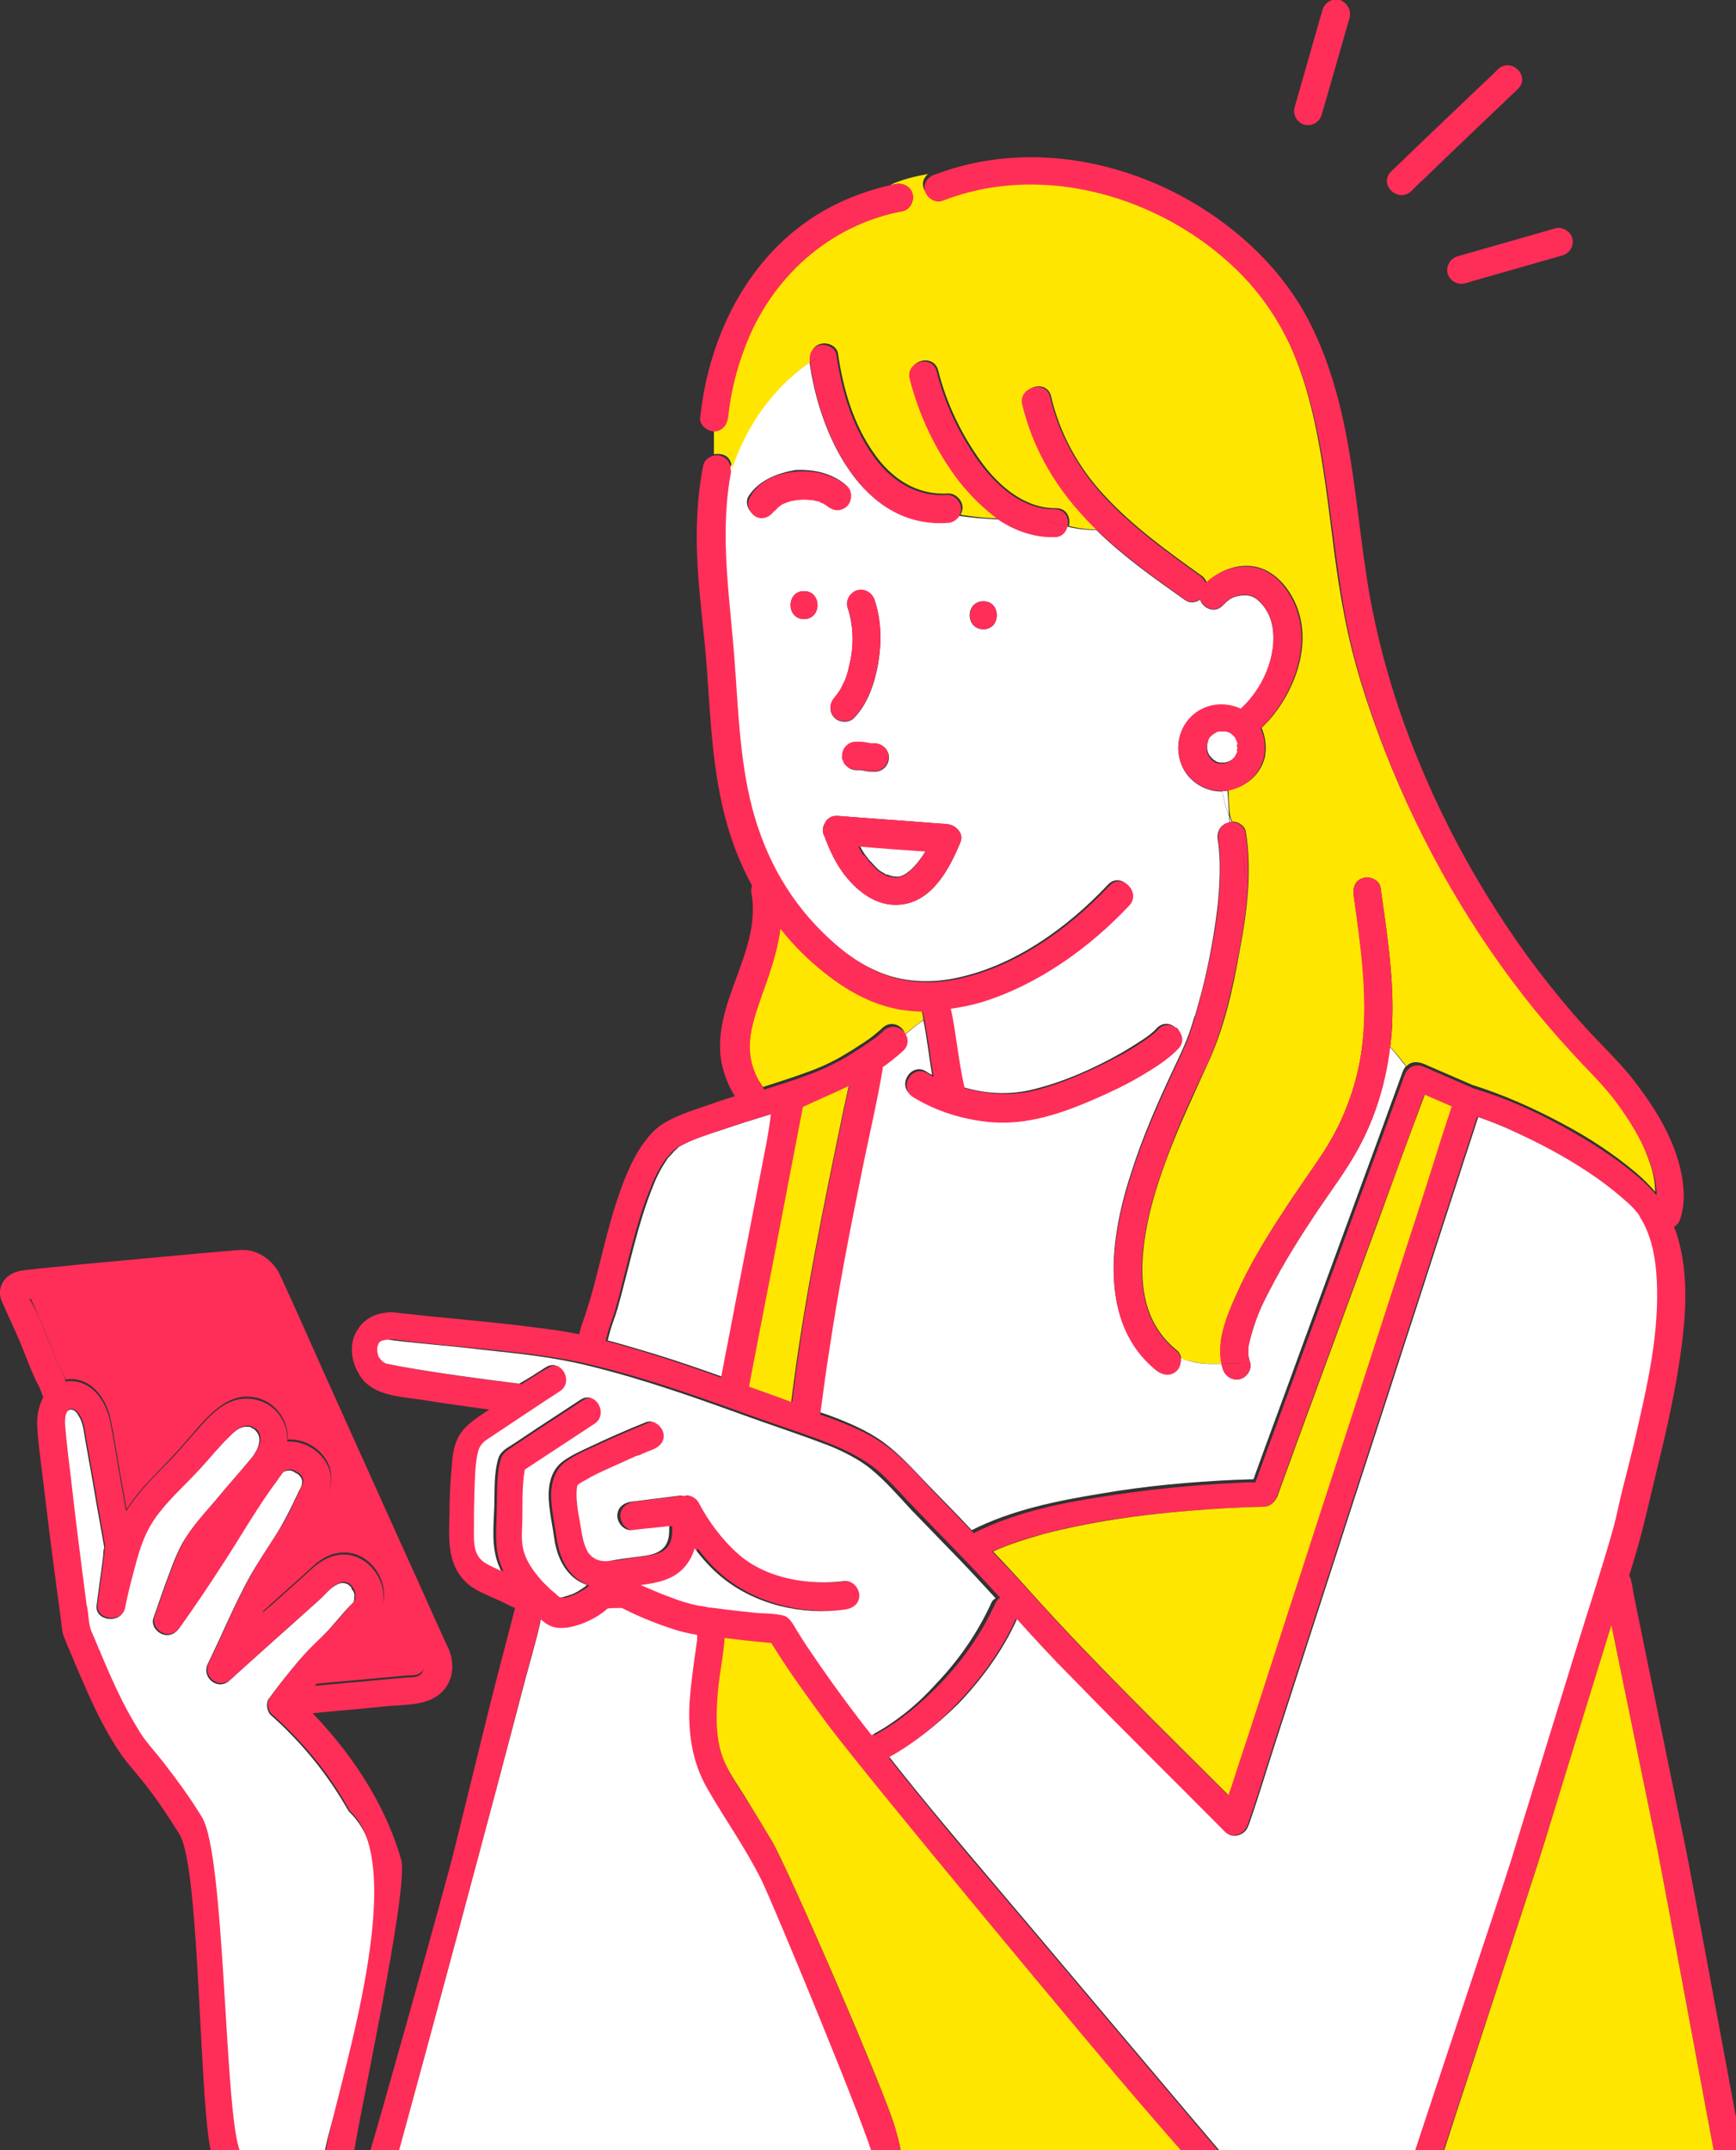 <?xml version="1.0" encoding="utf-8"?>
<!-- Generator: Adobe Illustrator 28.2.0, SVG Export Plug-In . SVG Version: 6.00 Build 0)  -->
<svg version="1.1" id="レイヤー_1" xmlns="http://www.w3.org/2000/svg" xmlns:xlink="http://www.w3.org/1999/xlink" x="0px"
	 y="0px" width="341.4px" height="422.7px" viewBox="0 0 341.4 422.7" style="enable-background:new 0 0 341.4 422.7;"
	 xml:space="preserve">
<rect x="0" y="0" width="341.4" height="422.7" fill="#333333" stroke="none"/>
<style type="text/css">
	.st0{fill:#FFFFFF;}
	.st1{fill:#FFE600;}
	.st2{fill:#FF2E58;}
</style>
<g>
	<g>
		<path class="st0" d="M152,100.2L152,100.2c0.1-0.1,0.1-0.1,0.2-0.2C152.2,100,152.2,100,152,100.2z"/>
		<path class="st0" d="M152,100.2C152,100.2,152,100.3,152,100.2C152,100.3,152,100.2,152,100.2S152.1,100.2,152,100.2z"/>
		<path class="st1" d="M178,203.3c1.2-1,2.4-2,3.6-2.8c-0.1-0.7-0.2-1.4-0.4-2.1c-1.8,0-3.6-0.2-5.4-0.6c-5.2-1.1-9.9-3.8-14-7.1
			c-3.2-2.5-6.1-5.4-8.6-8.6c-0.6,4.5-2.1,8.8-3.7,13.2c-1,2.9-2.1,6.1-2.3,8.9c-0.2,3.3,0.6,6.2,2.5,9c0.2,0.2,0.2,0.3,0.3,0.5
			c2.7-0.9,5.4-1.7,8.1-2.7c2.9-1,5.6-2.2,8.2-3.8c1-0.6,2-1.2,3-1.9c0.4-0.2,0.8-0.5,1.2-0.8c0.2-0.1,0.5-0.3,0.7-0.5
			c0.1,0,0.2-0.1,0.2-0.1s0-0.1,0.1-0.1c0.7-0.6,1.4-1.1,2-1.7C175.3,200.4,177.6,201.7,178,203.3z"/>
		<path class="st0" d="M143.4,92.4c0,0.1,0,0.2,0,0.3c-2.1,10.9-0.7,21.7,0.4,32.6c1,10.6,1,21.2,3.4,31.6c2.3,10,7,18.9,14.2,26.1
			c3.3,3.3,7.1,6.3,11.5,8.1c4.5,1.9,9.6,2.2,14.4,1.3c11.8-2.2,22.5-9.9,30.6-18.5c2.4-2.6,6.3,1.3,3.9,3.9
			c-7.8,8.4-17.9,15.7-29,19c-2,0.6-4,1-6.1,1.3c1.1,5.2,1.5,10.5,2.7,15.6c4.6,1.4,9.4,1.6,14,0.4c6-1.5,11.8-4.1,17.1-7.1
			c1.4-0.8,2.8-1.7,4.2-2.6c0.7-0.5,0.9-0.6,1.4-1c0.5-0.4,1-0.8,1.4-1.3c1.3-1.3,2.8-0.9,3.8,0c1.3-0.7,2.6-1.4,3.7-2.4
			c0.8-2.8,1.6-5.6,2.2-8.4c1-4.5,1.8-9.1,2.3-13.7c0.4-4,0.6-8.7,0-12.4c-0.3-1.5,0.4-3,1.9-3.4c0.1-0.1,0.3-0.1,0.4-0.1
			c0-0.4-0.1-0.8-0.1-1.2c-0.6-1.6-1.1-3.3-1.3-4.9c-3.2,0.1-6.4-1.8-7.8-4.7c-1.6-3.3-1-7.3,1.6-9.9s6.5-3.1,9.8-1.6
			c3.6-3.3,6-8,6.4-12.8c0.2-3.1-0.4-6.2-2.9-8.5c-1.1-1-2.1-1.2-3.6-1c-1.6,0.2-2.3,0.8-3.4,1.9c-1.6,1.7-3.9,0.6-4.5-1.1
			c-0.9,0.6-2,0.7-2.9,0.1c-6.1-4.3-12.2-8.6-17.5-13.8c-1.9,0-3.9-0.2-5.8-0.7c-0.2,1.1-1.1,2-2.5,2c-4.1,0.1-7.7-1.2-11-3.4
			c-2.6-0.1-5.1-0.3-7.8-0.7c-0.4,0.7-1.3,1.2-2.3,1.3c-16.8,1.1-25.1-17.6-27-31.5c0,0.1,0,0.1,0,0
			C151.5,76.6,146.6,84.1,143.4,92.4z M172.6,131c-0.7,3.6-2,7.4-4.6,10.1c-1,1.1-2.9,1-3.9,0c-1.1-1.1-1-2.8,0-3.9
			c0.1-0.1,0.2-0.3,0.3-0.4l0.1-0.1c0.1-0.1,0.2-0.3,0.2-0.3c0.1-0.1,0.2-0.3,0.3-0.4c0.4-0.6,0.7-1.2,1-1.9c0.1,0,0.1-0.1,0.1-0.1
			c0-0.2,0.1-0.4,0.2-0.6c0.2-0.4,0.3-0.8,0.4-1.2c0.2-0.9,0.4-1.7,0.6-2.6c0.6-3.2,0.5-6.8-0.6-10.1c-0.5-1.4,0.5-3,1.9-3.4
			c1.5-0.4,2.9,0.5,3.4,1.9C173.4,122.1,173.4,126.7,172.6,131z M174.8,149c0,0.7-0.3,1.4-0.8,1.9s-1.2,0.8-1.9,0.8
			c-0.8,0-1.5,0-2.3-0.2c-0.2,0-0.4-0.1-0.6-0.1c-0.3,0-0.5,0-0.8,0c-0.7,0-1.4-0.3-1.9-0.8c-0.3-0.3-0.5-0.6-0.6-0.9
			c-0.1-0.4-0.2-0.7-0.2-1.1c0-0.7,0.3-1.4,0.8-1.9s1.2-0.8,1.9-0.8c0.8,0,1.5,0,2.3,0.2c0.2,0,0.4,0.1,0.6,0.1c0.3,0,0.5,0,0.8,0
			c0.7,0,1.4,0.3,1.9,0.8c0.3,0.3,0.5,0.6,0.6,0.9C174.8,148.2,174.8,148.6,174.8,149z M193.4,118.2c3.5,0,3.5,5.5,0,5.5
			C189.8,123.7,189.8,118.2,193.4,118.2z M162.3,161.7c0-0.1,0.1-0.1,0.1-0.2c0-0.1,0.1-0.1,0.1-0.2c0.5-0.5,1.1-0.9,1.8-0.9h0.1
			h0.1c0.1,0,0.2,0,0.3,0h0.1c6.2,0.5,12.4,0.9,18.6,1.4c0.9,0.1,1.8,0.1,2.7,0.2c1.6,0.1,3.4,1.7,2.7,3.5
			c-2,4.9-5.2,11.1-10.9,12.2c-4.9,0.9-9-2-11.9-5.7c-1.7-2.3-3-5-4-7.7c-0.1-0.1-0.1-0.1-0.1-0.2c0-0.1-0.1-0.1-0.1-0.2
			c0,0,0-0.1,0-0.2c0,0.1,0,0.1,0,0C161.7,163.1,161.9,162.3,162.3,161.7z M158.1,116.2c3.5,0,3.5,5.5,0,5.5
			S154.6,116.2,158.1,116.2z M156.4,92.4c3.5-0.2,7.2,0.6,9.9,2.9c1.1,0.9,1,3,0,3.9c-1.1,1.1-2.6,1-3.8,0.1l0,0
			c-0.1-0.1-0.3-0.2-0.4-0.3c-0.2-0.2-0.5-0.3-0.7-0.4c-0.1-0.1-0.3-0.2-0.4-0.2c-0.2,0-0.5-0.1-0.8-0.2s-0.7-0.1-1-0.2l0,0
			c-0.1,0-0.2,0-0.3,0c-0.7,0-1.4,0-2.1,0c-0.2,0-0.3,0-0.5,0l0,0c-0.1,0.1-0.9,0.2-1,0.2c-0.3,0.1-0.6,0.2-0.9,0.3
			c-0.2,0.1-0.3,0.1-0.5,0.2c-0.2,0.2-0.5,0.3-0.7,0.4c-0.1,0.1-0.3,0.2-0.4,0.3c0,0.1-0.1,0.2-0.2,0.2c-0.1,0.1-0.2,0.2-0.3,0.3
			l-0.1,0.1c0,0-0.1,0.1-0.2,0.2c-0.8,1.2-2.4,1.8-3.7,1c-1.2-0.8-1.9-2.5-1-3.8C149.4,94.3,153,93,156.4,92.4z"/>
		<path class="st1" d="M140.4,84.5c0,1.6,0,3.2,0,4.8c0.5-0.1,1-0.1,1.5,0c1.5,0.3,2.1,1.7,2,3c2.9-8.5,7.9-15.9,15.6-21.3
			c-0.2-1.5,0.3-3,1.9-3.4c1.3-0.4,3.2,0.4,3.4,1.9c1,6.9,3,13.8,7,19.5c3.5,5.1,8.5,8.4,14.7,8c1.5,0,2.8,1.4,2.8,2.8
			c0,0.5-0.2,1-0.4,1.4c2.6,0.4,5.2,0.7,7.8,0.7c-3-2-5.7-4.7-7.9-7.6c-4.5-5.8-7.8-12.8-9.6-20c-0.9-3.5,4.4-4.9,5.3-1.5
			c1.6,6.4,4.5,12.5,8.4,17.9c3.6,5,8.8,9.3,14.8,9.2c2.1,0,2.9,1.9,2.5,3.5c1.9,0.5,3.9,0.7,5.8,0.7c-1.1-1.1-2.1-2.1-3.1-3.2
			c-5.5-6.2-9.6-13.4-11.5-21.5c-0.8-3.5,4.5-4.9,5.3-1.5c1.7,7.3,5.3,13.9,10.4,19.4c5.6,6.1,12.4,11,19.1,15.8
			c0.5,0.3,0.9,0.8,1.1,1.4c2.7-2.5,6.4-3.9,10-3c3.5,0.9,6.1,4,7.5,7.2c3.2,7.3,0.3,16-4.4,21.9c-0.7,0.9-1.5,1.7-2.3,2.5
			c0.7,1.6,1,3.5,0.7,5.3c0,0.2,0,0.4-0.1,0.6c-0.9,3.4-3.7,5.7-7.1,6.3c0,1.7,0.1,3.4,0.3,5c0.1,0.4,0.3,0.8,0.4,1.2
			c1.2,0,2.5,0.8,2.7,2c1.3,7.9,0.2,16.1-1.3,23.9c-1.3,7.3-3,14.9-6.2,21.7c-2.7,6-5.5,11.9-7.8,18c-2.5,6.6-4.6,13.6-5,20.5
			c-0.4,7.1,1.2,13.4,6.8,17.9c0.5,0.4,0.7,1,0.8,1.6c2.7,0.9,5.3,1.1,8,1c-1.1-4.4,1-9.4,2.7-13.3c2.5-5.7,5.7-11,9.1-16.2
			c2.6-4.1,5.5-8,8.1-12c4.3-6.6,7-14.1,7.8-22c1-9.5-0.4-19.1-1.8-28.6c-0.2-1.5,0.3-3,1.9-3.4c1.3-0.4,3.2,0.4,3.4,1.9
			c1.2,8.6,2.6,17.3,2.3,26c0,1.8-0.2,3.5-0.4,5.3c1.1,1.1,2.1,2.5,3.2,3.8c0.8-0.9,2-1,3.3-0.5c3.2,1.4,6.5,2.8,9.7,4.2
			c6.1,1.9,12.1,4.6,17.7,7.6c5.1,2.7,10,5.9,14.5,9.7c1.4,1.2,2.6,2.4,3.7,3.7c0-2.1-0.5-4.3-1.3-6.4c-1.3-3.8-3.4-7.3-5.7-10.6
			c-2.2-3.2-4.8-5.9-7.5-8.7c-3.4-3.5-6.6-7.1-9.6-10.9c-12.2-15.1-22-32.1-29.1-50.2c-3.3-8.5-6.2-17.4-7.9-26.4
			c-1.7-8.5-2.5-17.1-3.7-25.6c-1.2-8.4-2.7-16.9-5.8-24.8c-3-7.8-7.7-14.7-14-20.2c-13.1-11.5-31.8-17.7-49-13.8
			c-2.4,0.5-4.7,1.2-6.9,2.1c-1.4,0.6-3-0.6-3.4-1.9c-0.3-1.1,0.1-2,0.9-2.7c-2.7,0.5-5.2,1.1-7.5,2.2c0.3-0.1,0.7-0.1,1-0.2
			c1.5-0.3,3,0.4,3.4,1.9c0.4,1.4-0.4,3.1-1.9,3.4c-14.4,2.6-25.9,13.1-31.1,26.8c-1.7,4.4-2.8,9-3.3,13.7c-0.2,1.5-1.2,2.8-2.8,2.8
			C140.3,84.8,140.3,84.8,140.4,84.5z"/>
		<path class="st0" d="M232.2,267c0.1,0.8-0.2,1.7-0.8,2.3c-1.2,1.1-2.7,0.9-3.9,0c-11.8-9.4-9.1-26.4-5-38.9
			c2.2-6.9,5.1-13.5,8.2-20.1c1.3-2.8,2.5-5.2,3.4-7.9c0.3-0.9,0.6-1.9,0.9-2.9c-1.2,0.9-2.4,1.7-3.7,2.4c1,1,1.4,2.6,0.1,3.9
			c-2.1,2.1-4.6,3.7-7.1,5.2c-3,1.8-6.2,3.3-9.4,4.7c-6.6,2.9-13.2,5.1-20.4,4.5c-5.4-0.4-10.6-2.1-15.2-4.9c-3-1.8-0.2-6.5,2.8-4.7
			c0.4,0.3,0.8,0.5,1.2,0.7c-0.6-3.6-1-7.2-1.7-10.7c-1.3,0.8-2.4,1.8-3.6,2.8c0.3,0.8,0.1,1.7-0.7,2.5c-1.3,1.2-2.7,2.3-4.1,3.3
			c0,0.1,0,0.2,0,0.3c-1.2,7.1-2.9,14.2-4.3,21.2c-2.3,11.3-4.4,22.7-6.2,34.1c-0.7,4.2-1.3,8.5-1.8,12.7c0.6,0.2,1.2,0.4,1.8,0.6
			c3.8,1.4,7.7,3,11,5.4c3.3,2.4,6,5.5,8.9,8.5c2.8,2.9,5.7,5.8,8.5,8.8c7.9-4,16.9-5.8,25.5-7.2c8.7-1.5,17.6-2.3,26.5-2.7
			c1.2,0,2.3-0.1,3.4-0.1c3.1-8.6,6.3-17.1,9.4-25.7c5.4-14.7,10.8-29.4,16.2-44.1c1.2-3.4,2.5-6.8,3.7-10.2
			c0.2-0.5,0.4-0.9,0.7-1.2c-1.1-1.2-2-2.6-3.2-3.8c-0.8,7-2.8,13.8-6.2,20c-2.3,4.2-5.3,8.2-8,12.2c-3.4,5.1-6.7,10.3-9.5,15.8
			c-1.5,2.8-2.5,5.1-3.4,8.2c-0.2,0.6-0.4,1.3-0.5,1.9c-0.1,0.1-0.1,0.2-0.1,0.3s0,0.1,0,0.1c-0.1,0.2-0.1,0.5-0.1,0.8
			c-0.1,0.5,0,1,0,1.5c0.1,0.1,0.1,0.2,0.1,0.3c0,0.3,0.1,0.5,0.2,0.8c0.5,1.4-0.5,3-1.9,3.4c-1.5,0.4-2.9-0.5-3.4-1.9
			c-0.1-0.4-0.2-0.7-0.3-1.1C237.5,268.2,234.9,268.1,232.2,267z"/>
		<path class="st0" d="M240.9,155.5c-0.2,0-0.3,0-0.5,0c0.2,1.6,0.7,3.3,1.3,4.9c-0.1-1.6-0.2-3.3-0.3-5
			C241.3,155.5,241.1,155.5,240.9,155.5z"/>
		<path class="st0" d="M242.2,161.6c-0.1-0.4-0.3-0.8-0.4-1.2c0,0.4,0.1,0.8,0.1,1.2C242,161.6,242.1,161.6,242.2,161.6z"/>
		<path class="st0" d="M78,424.2C78,424.2,78,424.2,78,424.2l94,0.3c-1-5.1-19.9-50.4-22.1-55c-3-6.3-7.2-12.1-10.7-18.1
			c-3-5.2-3.8-10.8-3.5-16.8c0.2-3,0.6-5.9,1-8.9c0.2-1.2,0.3-2.3,0.5-3.5c0-0.1,0-0.1,0-0.2c0,0,0,0,0-0.1c0-0.2,0-0.5,0-0.7
			c-1.8-0.3-3.5-0.7-5.2-1.3c-3.3-1.1-6.5-2.5-9.6-4c-0.9,0.1-1.9,0.1-2.8,0.1c-2.2,2-5.3,3.3-7.6,3.7c-1,0.2-2.1,0.2-3.2-0.1
			c-0.9-0.3-1.7-0.9-2.4-1.5c-0.1,0.5-0.2,1-0.3,1.5c-1,4.3-2.3,8.5-3.4,12.8C98.2,349.7,82.8,407.1,78,424.2z"/>
		<path class="st0" d="M44.6,426.3l19.4-1c-0.2-0.3-0.3-0.8-0.3-1.2c0.9-9.5,19.8-54,4.9-68C65.1,350,61.3,345,56.3,340
			c-1-1-2-1.9-3-2.8c-0.8-0.7-1.1-2.4-0.4-3.3c1.9-2.6,4-5.2,6.1-7.7c1.5-1.6,3-3.1,4.6-4.7c1.9-1.9,3.5-4.1,5.4-6
			c0.1-0.1,0.2-0.2,0.3-0.3c0.1-0.1,0.2-0.2,0.2-0.3c0.1-0.1,0.1-0.1,0.1-0.1c0-0.1,0-0.1,0-0.1c0-0.2,0.1-0.4,0.1-0.5
			c-0.1,0.5,0-0.5,0-0.7l0,0c0,0,0,0,0-0.1c-0.1-0.2-0.1-0.4-0.2-0.6c-0.1,0-0.4-0.5-0.4-0.6s0-0.1,0-0.1c-0.1-0.1-0.2-0.3-0.4-0.4
			l0,0c0,0,0-0.1-0.1-0.1c-0.1-0.1-0.3-0.2-0.4-0.3c0.4,0.2-0.6-0.1-0.5-0.1c-0.2,0-0.4,0-0.6,0c-0.1,0-0.1,0-0.1,0
			s-0.1,0.1-0.2,0.1c-0.4,0.1-0.5,0.2-0.9,0.4c-1.2,0.7-2.1,1.9-3.1,2.8c-1.9,1.7-3.9,3.5-5.8,5.2c-3.9,3.5-7.9,7-11.8,10.6
			c-2.3,2.2-5.7-0.5-4.3-3.3c2.8-5.7,5.2-11.6,8.3-17.2c1.9-3.3,4.1-6.4,6-9.6c0.9-1.6,1.8-3.3,2.6-5c0.3-0.7,0.7-1.4,1-2.1
			c0.2-0.3,0.4-0.8,0.5-1l0.1-0.5c0.1-0.7-0.1-1.2-0.9-1.9c0.2,0.2-1-0.5-0.7-0.4c-0.8-0.3-0.6-0.2-1.3-0.2c-0.1,0-0.3,0.1-0.4,0.1
			c0,0-0.3,0.1-0.4,0.2c0,0-0.2,0.2-0.3,0.3c0,0.1-0.1,0.2-0.2,0.3c-0.7,1.1-1.5,2.1-2.3,3.2c-3.6,5-6.6,10.3-9.9,15.4
			c-2.6,3.9-5.2,7.7-7.8,11.5c-0.7,1.1-2.1,1.7-3.4,1.1c-1.2-0.5-2.1-1.9-1.6-3.2c0.7-2,1.4-4,2.1-6c1.1-2.9,2.1-6,3.6-8.7
			c1.8-3.1,4.4-5.9,6.7-8.6c2.2-2.7,4.6-5.3,6.8-8c0.1-0.1,0.2-0.3,0.4-0.5c0.5-0.8,0.9-1.4,1.1-2.3c0.3-1.2,0-2.2-1-3
			c0.2,0.1-0.5-0.2-0.4-0.2c-0.1-0.1-0.3-0.2-0.5-0.2h-0.1l0,0c-0.7-0.1-1.1,0-1.8,0.3c-0.8,0.4-1.5,1.1-2.1,1.7
			c-1.9,1.8-3.5,3.8-5.2,5.7c-2.9,3.2-6.2,6.1-8.8,9.5c-2.6,3.4-3.5,6.5-4.7,10.7c-0.7,2.6-1.3,5.3-1.9,7.9c-0.6,3-5.8,2.4-5.4-0.7
			c0.4-3.3,0.9-6.5,1.3-9.8c0-0.3,0-1.1,0.2-1.5c0-0.1,0-0.1,0-0.1c-0.4-2.1-0.7-4.1-1.1-6.2c-0.6-3.2-1.1-6.5-1.7-9.7
			c-0.3-1.7-0.6-3.3-0.9-5c-0.3-1.6-0.4-3.5-1.3-4.9c-0.4-0.8-1.2-1.7-2.1-1.1c-1.1,0.7-0.8,3-0.7,4.1c0.3,3.3,0.7,6.5,1.1,9.8
			c0.7,6.3,1.5,12.6,2.3,18.9c0.2,1.3,0.3,2.5,0.5,3.8c0.1,0.5,0.1,1,0.2,1.5c0.1,0.2,0.1,0.3,0.1,0.5c0,0.1,0.1,0.5,0.1,0.6
			c0.2,1.2,0.3,2.4,0.5,3.5c0.1,0.5,0.3,0.9,0.5,1.4c0.3,0.7,0.6,1.4,0.9,2.1c0.1,0.3,0.3,0.7,0.4,1c0.1,0.1,0.2,0.4,0.2,0.4
			c0.1,0.3,0.3,0.7,0.4,1c2.1,4.7,4.2,9.4,6.8,13.8c1.7,2.8,3,4.2,5.2,6.9c2.7,3.5,5.3,7.1,7.6,10.8c4.6,7.4,4.4,57.2,7.4,65.4
			C47.4,424.2,46.3,425.8,44.6,426.3z"/>
		<path class="st0" d="M169,166.1c0.3,0.6,0.6,1.1,0.9,1.6c0.2,0.3,0.4,0.5,0.6,0.8c0.1,0.1,0.1,0.1,0.2,0.2c0,0.1,0,0.1,0.1,0.2
			c0.4,0.4,0.8,0.9,1.2,1.3c0.2,0.2,0.4,0.4,0.6,0.6c0.1,0.1,0.1,0.1,0.2,0.2l0,0c0.4,0.3,0.8,0.5,1.3,0.8c0,0.1,0.1,0.1,0.1,0.1
			c0.1,0,0.1,0,0.1,0c0.2,0,0.5,0.1,0.7,0.2s0.3,0.1,0.4,0.1c-0.1,0,0.3,0.1,0.5,0.1s0.5,0,0.7,0c-0.8,0.1,0,0.1,0.2,0
			c0.2,0,0.5-0.1,0.7-0.2l0,0c0.1,0,0.1-0.1,0.2-0.1c0.2-0.1,0.5-0.3,0.7-0.4c0.1-0.1,0.4-0.4,0.5-0.4c1.3-1.2,2.3-2.5,3.2-4
			C177.7,166.9,173.3,166.6,169,166.1z"/>
		<path class="st0" d="M133.3,225.7c-0.3,0.2-0.5,0.4-0.7,0.6c-0.3,0.3-0.5,0.6-0.8,0.9c-0.1,0-0.1,0.1-0.1,0.1
			c-0.2,0.2-0.4,0.4-0.5,0.6c-1.1,1.6-2,3.3-2.7,5.1c-3.1,7.5-4.8,16.3-7.1,24.4c-0.5,1.7-1.2,3.3-1.6,5c-0.1,0.4-0.2,0.7-0.3,1.1
			c3,0.8,6,1.7,9,2.6c4.6,1.4,9.2,3,13.7,4.6c0.4-1.9,0.7-3.8,1.1-5.7c2.6-13.6,5.3-27.2,7.9-40.8c0.3-1.7,0.6-3.5,0.9-5.3
			c-0.1,0-0.3,0.1-0.4,0.1c-3.3,1-6.5,2-9.7,3.1c-2.8,0.9-5.8,1.8-8.4,3.3C133.5,225.5,133.1,225.8,133.3,225.7z"/>
		<path class="st2" d="M71.5,271.4c2.8,3.1,7.8,3.2,11.6,3.8c4.4,0.7,8.7,1.3,13.1,1.9c-0.4,0.3-0.8,0.5-1.2,0.8
			c-2.2,1.5-4.3,2.9-5.3,5.6c-0.8,2-0.8,4.4-1,6.5c-0.2,2.4-0.3,4.9-0.3,7.3c-0.1,4.8-0.6,9.9,3.1,13.6c1.8,1.8,4.3,2.6,6.6,3.7
			c1,0.4,2.1,1.1,3.2,1.5c-1.8,6.9-3.6,13.7-5.3,20.5c-2.2,8.9-4.4,17.9-6.6,26.8c-1.6,6.6-14.7,53.3-16.7,59.8
			c-0.2,0.5-0.2,0.9-0.1,1.3H78c0.3-1.1,0.6-2.2,0.9-3.3c4.4-16.1,19.6-72.4,23.7-88.6c1.1-4.3,2.4-8.5,3.4-12.8
			c0.1-0.5,0.2-1,0.3-1.5c0.8,0.7,1.5,1.2,2.4,1.5c1,0.3,2.1,0.3,3.2,0.1c2.3-0.4,5.4-1.7,7.6-3.7c0.9-0.1,1.9-0.1,2.8-0.1
			c3.1,1.6,6.3,2.9,9.6,4c1.7,0.6,3.5,1,5.2,1.3c0,0.2,0,0.5,0,0.7v0.1c0,0,0,0.1,0,0.2c-0.2,1.2-0.3,2.3-0.5,3.5
			c-0.4,2.9-0.8,5.9-1,8.9c-0.3,5.9,0.5,11.6,3.5,16.8c3.5,6.1,7.6,11.8,10.7,18.1c2.3,4.7,21.1,50,22.1,55h5.6
			c-0.3-1.9-0.7-3.8-1.2-5.7c-1.5-5.9-21.3-51.7-24.4-56.9c-1.5-2.7-3.2-5.3-4.8-7.9c-1.6-2.5-3.3-4.9-4.5-7.6
			c-1.9-4.3-1.7-9.4-1.3-14c0.3-3.4,1-6.9,1.3-10.4c3,0.4,6.1,0.7,9.2,1c3.4,5.6,7.3,11,11.3,16.3c8.8,11.6,51.9,63.3,61.4,74.4
			c3.2,3.7,6.4,7.3,9.6,11h7.3c-3.7-4.2-41.3-48.9-45-53.2c-7.4-8.6-14.6-17.3-21.6-26.1c5-2.8,9.5-6.6,13.4-10.7
			c4.7-4.9,8.8-10.5,11.6-16.7c3.6,3.9,7.1,7.7,10.8,11.5c9.9,10.2,20,20.2,30.1,30.3c1.5,1.5,4,0.7,4.6-1.2c0,0,0.1-0.1,0.1-0.2
			c2-5.7,3.7-11.5,5.6-17.3c3.8-11.8,7.7-23.7,11.5-35.5c4.4-13.7,8.9-27.3,13.3-41c3.7-11.3,7.3-22.6,11-33.9
			c1.2-3.8,2.5-7.6,3.7-11.4c2.6,0.9,5.1,1.9,7.4,3c4.8,2.2,9.5,4.7,13.9,7.6c2.3,1.5,4.6,3.2,6.7,5c0.9,0.8,1.8,1.5,2.6,2.4
			c0.1,0.1,0.6,0.7,0.6,0.7c0.2,0.4,0.5,0.7,0.7,1.1c1.9,3.1,2.8,6.9,3.1,10.5c0.8,9.5-1.1,19.1-3.1,28.3c-1.1,4.7-2.2,9.4-3.4,14.1
			c-0.7,2.7-1.2,5.4-1.9,8c-2.2,8.2-5,16.3-7.5,24.4c-4.2,13.6-8.4,27.3-12.6,40.9c-1.9,6.2-18.6,55.9-20.5,62.1h5.8
			c2.4-7.5,19.3-58.4,21.6-65.9c4.2-13.7,8.5-27.5,12.7-41.3c0.1-0.3,0.2-0.6,0.3-0.9c0.1,0.3,0.1,0.7,0.2,1
			c2.9,14,5.7,27.9,8.6,41.9c1.5,7.3,10.8,58.1,12.3,65.4h5.6c-1.5-7.4-10.8-58.3-12.2-65c-2.6-12.5-5.1-25-7.7-37.5
			c-0.8-4.1-1.7-8.2-2.5-12.3c-0.1-0.9-0.3-1.8-0.5-2.6c-0.1-0.2-0.2-0.5-0.3-0.7c1.2-3.8,2.3-7.6,3.2-11.4
			c2.2-9.4,4.7-18.7,6.3-28.3c1.5-9.1,2.7-19.2-0.4-28.1c-0.1-0.2-0.2-0.5-0.3-0.7c0.5-0.3,1-0.8,1.2-1.5c0.6-1.7,0.8-3.6,0.7-5.4
			c-0.4-8.5-5.4-16.4-10.5-22.8c-2.7-3.3-5.8-6.2-8.7-9.4c-3.3-3.6-6.4-7.4-9.4-11.3c-11.8-15.6-21.2-33.2-27.5-51.8
			c-2.9-8.7-5.1-17.6-6.4-26.7c-1.3-8.6-2.1-17.4-3.7-26s-4.1-17.2-8.4-24.9c-4.4-7.7-10.7-14.1-18-19.1
			c-15.7-10.8-36.5-14.9-54.6-8c-0.4,0.1-0.8,0.3-1.1,0.6c0.8-0.2,1.8-0.3,2.7-0.5c-0.9,0.2-1.8,0.3-2.7,0.5
			c-0.8,0.6-1.2,1.6-0.9,2.7c0.4,1.3,2,2.4,3.4,1.9c2.3-0.9,4.6-1.6,6.9-2.1c17.2-3.8,36,2.3,49,13.8c6.3,5.5,11,12.4,14,20.2
			c3.1,8,4.6,16.4,5.8,24.8c1.2,8.5,2.1,17.1,3.7,25.6c1.7,9,4.6,17.8,7.9,26.4c7.1,18.1,16.9,35.1,29.1,50.2
			c3.1,3.8,6.3,7.4,9.6,10.9c2.7,2.8,5.3,5.5,7.5,8.7c2.3,3.3,4.4,6.8,5.7,10.6c0.8,2.2,1.3,4.3,1.3,6.4c-1.1-1.3-2.3-2.5-3.7-3.7
			c-4.4-3.7-9.4-6.9-14.5-9.7c-5.6-3.1-11.6-5.8-17.7-7.6c-3.2-1.4-6.5-2.8-9.7-4.2c-1.7-0.8-3.3-0.2-4,1.6
			c-1.2,3.4-2.5,6.8-3.7,10.2c-5.4,14.7-10.8,29.4-16.2,44.1c-3.1,8.6-6.3,17.1-9.4,25.7c-1.2,0-2.3,0-3.4,0.1
			c-8.8,0.4-17.7,1.3-26.5,2.7c-8.6,1.3-17.7,3.2-25.5,7.2c-2.8-2.9-5.7-5.9-8.5-8.8c-2.8-3-5.5-6.1-8.9-8.5c-3.3-2.4-7.2-4-11-5.4
			c-0.6-0.2-1.2-0.4-1.8-0.6c0.6-4.3,1.1-8.5,1.8-12.7c1.7-11.4,3.9-22.8,6.2-34.1c1.4-7.1,3.1-14.1,4.3-21.2c0-0.1,0-0.2,0-0.3
			c1.4-1,2.8-2.1,4.1-3.3c0.8-0.8,0.9-1.7,0.7-2.5c-2.5,2.1-5,4.1-8.3,4.1c3.4,0,5.9-2,8.3-4.1c-0.5-1.8-2.8-3-4.6-1.4
			c-0.6,0.6-1.3,1.2-2,1.7c0,0.1-0.1,0.1-0.1,0.1c-0.1,0-0.1,0-0.2,0.1c-0.2,0.1-0.5,0.3-0.7,0.5c-0.4,0.2-0.8,0.5-1.2,0.8
			c-1,0.6-2,1.3-3,1.9c-2.6,1.5-5.3,2.8-8.2,3.8c-2.6,1-5.4,1.8-8.1,2.7c-0.1-0.2-0.2-0.3-0.3-0.5c-1.9-2.9-2.7-5.7-2.5-9
			c0.2-2.9,1.3-6,2.3-8.9c1.6-4.4,3.1-8.7,3.7-13.2c2.5,3.2,5.4,6.1,8.6,8.6c4.1,3.3,8.8,6,14,7.1c1.7,0.4,3.6,0.5,5.4,0.6
			c0.1,0.7,0.3,1.4,0.4,2.1c0.5-0.3,0.9-0.6,1.4-0.8c-0.5,0.2-1,0.5-1.4,0.8c0.7,3.6,1.1,7.2,1.7,10.7c-0.4-0.2-0.8-0.5-1.2-0.7
			c-3.1-1.9-5.8,2.9-2.8,4.7c4.6,2.8,9.8,4.4,15.2,4.9c7.3,0.6,13.9-1.7,20.4-4.5c3.2-1.4,6.4-2.9,9.4-4.7c2.5-1.5,5.1-3.1,7.1-5.2
			c2.5-2.5-1.4-6.4-3.9-3.9c-0.4,0.5-0.9,0.9-1.4,1.3s-0.7,0.5-1.4,1c-1.3,0.9-2.8,1.8-4.2,2.6c-5.4,2.9-11.2,5.6-17.1,7.1
			c-4.5,1.2-9.4,0.9-14-0.4c-1.2-5.2-1.6-10.4-2.7-15.6c2.1-0.3,4.1-0.7,6.1-1.3c11-3.4,21.1-10.6,29-19c2.4-2.6-1.5-6.5-3.9-3.9
			c-8.1,8.6-18.8,16.3-30.6,18.5c-4.8,0.9-9.8,0.6-14.4-1.3c-4.4-1.8-8.2-4.8-11.5-8.1c-7.3-7.2-11.9-16.2-14.2-26.1
			c-2.4-10.4-2.4-21.1-3.4-31.6c-1-11-2.4-22-0.3-32.9c0,0,0,0-0.1,0c-1.9,5.7-3,11.8-3.4,18.1c0.4-6.3,1.5-12.4,3.4-18.1
			c0.1-1.3-0.6-2.6-2-3c-0.5-0.2-1-0.1-1.5,0c0,2.9,0,5.8,0,9c0-3.2,0-6.1,0-9c-0.9,0.3-1.7,0.9-1.9,1.9c-1.3,6.6-1.5,13.3-1.1,20
			c0.4,6.6,1.3,13.1,1.8,19.7c0.8,11.2,1.2,22.5,4.7,33.2c1.1,3.3,2.5,6.6,4.2,9.7c-0.2,0.5-0.2,1-0.1,1.6c1.2,6.9-2,13.5-4.2,19.9
			c-1.1,3.2-2,6.6-2,10c0,3.6,1.1,6.9,2.9,9.9c-2,0.6-4,1.3-6,2c-2.7,0.9-5.7,1.9-8.1,3.4c-1.6,1-2.8,2.4-3.9,3.9
			c-2.4,3.4-3.9,7.4-5.2,11.3c-2.6,7.8-3.9,16-6.7,23.8c-0.3,0.8-0.5,1.6-0.7,2.4c-0.5-0.1-1-0.2-1.5-0.3c-3.9-0.7-7.7-1.1-11.6-1.6
			c-7.1-0.8-14.3-1.4-21.5-2.2c-0.3,0-1.2-0.1-0.9-0.1c-0.7-0.1-1.5-0.2-2.2-0.1c-2.2,0.2-4.3,1.1-5.6,3
			C68.3,264,69,268.4,71.5,271.4z M75.4,263.7L75.4,263.7L75.4,263.7z M151.6,219c-0.2,1.8-0.5,3.6-0.8,5.3
			c-2.6,13.6-5.3,27.2-7.9,40.8c-0.4,1.9-0.7,3.8-1.1,5.7c-4.5-1.6-9.1-3.2-13.7-4.6c-2.9-0.9-6-1.8-9-2.6c0.1-0.4,0.2-0.7,0.3-1.1
			c0.4-1.7,1.1-3.3,1.6-5c2.3-8.1,3.9-16.9,7.1-24.4c0.7-1.8,1.6-3.5,2.7-5.1c0.2-0.2,0.3-0.4,0.5-0.6l0.1-0.1
			c0.3-0.3,0.5-0.6,0.8-0.9c0.2-0.2,0.5-0.4,0.7-0.6c0.1,0,0.5-0.3,0.6-0.4c2.6-1.4,5.6-2.3,8.4-3.3C145.1,221,148.4,220,151.6,219
			C151.8,219,151.9,218.9,151.6,219z M155.8,275.6c-2.8-1-5.6-2-8.4-3c2.2-11.6,4.5-23.1,6.7-34.7c1.3-6.7,2.6-13.5,3.9-20.3
			c3-1.4,6-2.7,9-4.1c-0.3,1.3-0.6,2.7-0.9,4.1C162.1,236.8,158.1,256.1,155.8,275.6z M195.1,305c3.1-1.4,6.4-2.5,9.9-3.4
			c9.5-2.6,19-3.8,28.7-4.6c4.9-0.4,9.8-0.7,14.7-0.8c1.3,0,2.3-0.8,2.7-2c1.2-3.4,2.5-6.8,3.7-10.2c5.4-14.7,10.8-29.4,16.2-44.1
			c3.1-8.2,6.1-16.5,9.1-24.7c1.8,0.8,3.5,1.5,5.3,2.3c-1.7,5.1-3.2,10.2-4.9,15.3c-3.8,11.8-7.7,23.7-11.5,35.5
			c-4.4,13.7-8.9,27.3-13.3,41c-3.7,11.3-7.3,22.6-11,33.9c-1.1,3.2-2.1,6.5-3.2,9.7c-13.1-13.1-26.5-26.1-38.9-39.9
			C200.2,310.3,197.7,307.7,195.1,305z M110.3,314.4L110.3,314.4C110.4,314.4,110.3,314.4,110.3,314.4L110.3,314.4z M75.1,264.8
			c0-0.1,0.1-0.3,0.1-0.4c0,0,0.1-0.4,0.2-0.5l0,0l0,0c0.1-0.1,0.1-0.1,0.2-0.2c0.1-0.1,0.2-0.2,0.3-0.2h-0.1l0,0h0.1
			c0.2-0.1,1.1-0.2,0.7-0.2c0.8,0,1.1,0,1.7,0.1c5.7,0.8,11.5,1.2,17.2,1.8c7.4,0.8,13.9,1.4,21.2,3.2c11.2,2.7,21.9,6.6,32.7,10.5
			c4.8,1.7,9.6,3.2,14.3,5.1c2.8,1.1,6.4,3,8.6,4.8c2.8,2.4,5.2,5.2,7.8,7.9c3.2,3.3,6.4,6.6,9.6,9.9c2.4,2.5,4.7,5,7,7.5
			c-0.4,0.2-0.7,0.6-0.9,1c-2.7,5.9-6.4,11.2-10.9,15.9c-3.8,3.9-8.1,7.5-12.9,10.1l0,0c-2.7-3.5-5.3-6.9-7.9-10.5
			c-1.5-2.2-3-4.3-4.5-6.5c-0.7-1.1-1.4-2.1-2-3.1c-0.7-1.2-1.4-3-2.9-3.4c-1.6-0.4-3.5-0.3-5.1-0.5c-2.9-0.3-5.8-0.6-8.6-1
			c-0.3,0-0.7-0.1-1-0.1c-0.1-0.1-0.3-0.1-0.4-0.1c-0.6-0.1-1.3-0.2-1.9-0.3c-1.8-0.4-3.5-1-5.2-1.6c-1.8-0.6-3.5-1.3-5.2-2.1
			c-0.2-0.1-0.5-0.2-0.7-0.3c3.1-0.4,6.3-1,8.5-3.4c1-1.1,1.7-2.4,2.1-3.8c1.6,2.1,3.4,4.1,5.4,5.7c6.6,5.3,15.9,7.4,24.2,6.3
			c1.5-0.2,2.8-1.2,2.8-2.8c0-1.4-1.3-3-2.8-2.8c-7.1,1-15.4-0.4-20.9-5.2c-3.2-2.8-5.9-6.5-7.9-10.2c-0.4-0.8-1.5-1.5-2.4-1.4
			c-0.2,0.1-0.3,0.1-0.5,0.1c-0.2-0.1-0.5-0.1-0.7-0.1c-3.2,0.4-6.4,0.8-9.6,1.2c-1.5,0.2-2.8,1.2-2.8,2.8c0,1.4,1.3,3,2.8,2.8
			c2.5-0.3,4.9-0.5,7.4-0.8c0,0.3,0,0.6,0,0.9c0,1.8-0.5,3.5-2.4,4.3c-1.4,0.6-2.9,0.7-4.3,0.9c-1.6,0.2-3.1,0.5-4.7,0.7
			c-1.3,0.1-2.1,0.1-3.1-0.3c0.4,0.2-0.9-0.6-0.5-0.3c-0.4-0.3-0.8-0.8-0.8-0.8c-1.2-1.8-1.4-4.2-1.8-6.5c-0.3-1.5-0.5-2.9-0.6-4.3
			c0-0.3-0.1-2,0.2-2.7l0,0l0,0l0,0l0,0l0,0c0.1-0.1,0.2-0.1,0.2-0.1c0.1-0.1,0.2-0.1,0.3-0.2c0.6-0.4,1.2-0.8,1.9-1.1
			c1.7-0.9,3.5-1.7,5.3-2.5c0.9-0.4,1.9-0.9,2.9-1.3c0.4-0.1,0.9-0.3,1.3-0.5c0.1,0,0.5-0.2,0.7-0.3c0.8-0.3,1.5-0.6,2.2-0.9
			c1.4-0.6,2.3-1.8,1.9-3.4c-0.4-1.3-2-2.5-3.4-1.9c-3.7,1.5-7.5,3.2-11.2,4.9c-1.7,0.8-3.5,1.6-5,2.7c-2.4,1.7-3,4.6-2.9,7.4
			c0.1,1.7,0.4,3.5,0.7,5.3c0.2,1.5,0.4,3,0.8,4.5c0.7,2.7,2.3,5.4,4.9,6.7c0.4,0.2,0.7,0.4,1.1,0.5l-0.1,0.1
			c-0.7,0.6-2.3,1.5-3.1,1.8c-0.5,0.2-1.1,0.4-1.6,0.5c-0.1,0-0.3,0-0.5,0c-0.1,0-0.2-0.1-0.3-0.2c-0.5-0.4-1-0.8-1.5-1.3
			c-0.8-0.8-1.6-1.6-2.3-2.4c-1.2-1.4-2.3-3-2.9-4.8c-0.6-1.8-0.4-3.7-0.4-5.6c0-3.6-0.1-7.3,0.5-10.8c4.6-3,9.1-6,13.7-9
			c2.9-1.9,0.2-6.7-2.8-4.7c-2.9,1.9-5.8,3.8-8.7,5.7c-1.5,1-3,2-4.5,3c-1.1,0.8-2.5,1.4-2.9,2.8c-0.9,3-0.7,6.3-0.8,9.4
			c0,3.7-0.6,7.7,0.7,11.2c0.2,0.5,0.4,1,0.6,1.5c-1.1-0.5-2.1-1-3-1.5c-1.9-1.1-2.3-3.2-2.3-5.2c-0.1-2.9,0-5.8,0.1-8.7
			c0.1-2.6,0.1-5.5,0.7-8c0.2-1.2,0.9-1.9,1.9-2.5c4.8-3.1,9.5-6.3,14.2-9.4c2.9-1.9,0.2-6.6-2.8-4.7c-1.8,1-3.5,2.1-5.2,3.2
			c-0.3,0-0.6-0.1-0.9-0.1c-7.1-0.9-14.6-1.9-22-3.2c-0.9-0.2-1.7-0.3-2.6-0.5c-0.2,0-0.5-0.1-0.8-0.2c0,0-0.4-0.2-0.5-0.3
			s-0.5-0.6-0.5-0.5c-0.1-0.2-0.3-0.4-0.4-0.6c0-0.1,0-0.1,0-0.1c0-0.1-0.1-0.2-0.1-0.3s-0.1-0.3-0.1-0.5l0,0
			C74.7,265.5,74.8,265,75.1,264.8z M113.7,292.2C113.8,292.2,113.8,292.2,113.7,292.2C113.8,292.2,113.8,292.2,113.7,292.2
			C113.8,292.2,113.8,292.2,113.7,292.2z"/>
		<path class="st1" d="M155.6,275.6c2.4-19.5,6.4-38.8,10.4-58c0.3-1.3,0.6-2.7,0.9-4.1c-3,1.4-6,2.7-9,4.1
			c-1.3,6.7-2.6,13.5-3.9,20.3c-2.2,11.6-4.5,23.1-6.7,34.7C150.1,273.6,152.9,274.6,155.6,275.6z"/>
		<path class="st1" d="M282.4,427.8l55.6,0c-1.5-7.3-10.8-58.1-12.3-65.4c-2.9-14-5.7-27.9-8.6-41.9c-0.1-0.3-0.1-0.7-0.2-1
			c-0.1,0.3-0.2,0.6-0.3,0.9c-4.2,13.7-8.5,27.5-12.7,41.3C301.6,369.3,284.7,420.2,282.4,427.8z"/>
		<path class="st1" d="M177.4,424.5l56.6,0.2c-3.2-3.6-6.4-7.3-9.6-11c-9.5-11-52.6-62.8-61.4-74.4c-3.9-5.3-7.8-10.6-11.3-16.3
			c-3-0.3-6.1-0.6-9.2-1c-0.2,3.4-1,6.9-1.3,10.4c-0.4,4.6-0.6,9.7,1.3,14c1.2,2.7,3,5.1,4.5,7.6c1.6,2.6,3.2,5.2,4.8,7.9
			c3.1,5.2,23,51,24.4,56.9C176.8,420.8,177.2,422.7,177.4,424.5z"/>
		<path class="st1" d="M195.3,305c2.5,2.6,5,5.3,7.4,8c12.4,13.8,25.8,26.8,38.9,39.9c1.1-3.2,2.1-6.5,3.2-9.7
			c3.7-11.3,7.3-22.6,11-33.9c4.4-13.7,8.9-27.3,13.3-41c3.8-11.8,7.7-23.7,11.5-35.5c1.6-5.1,3.2-10.2,4.9-15.3
			c-1.8-0.8-3.5-1.5-5.3-2.3c-3.1,8.2-6.1,16.5-9.1,24.7c-5.4,14.7-10.8,29.4-16.2,44.1c-1.2,3.4-2.5,6.8-3.7,10.2
			c-0.5,1.1-1.4,2-2.7,2c-4.9,0.1-9.8,0.4-14.7,0.8c-9.7,0.8-19.2,2.1-28.7,4.6C201.6,302.6,198.3,303.6,195.3,305z"/>
		<path class="st2" d="M12.9,271.2c0.5-0.1,0.9-0.1,1.4-0.1c4.3,0.3,6.7,4.3,7.5,8.1c0.7,3.6,1.3,7.2,1.9,10.8
			c0.4,2.2,0.8,4.5,1.2,6.7c0.1-0.1,0.1-0.2,0.2-0.3c2.5-3.9,5.9-6.9,9-10.3c2.4-2.5,4.5-5.3,7-7.8c2.3-2.2,5-4.1,8.4-3.7
			c4.3,0.5,7.2,4.2,7.1,8.4c3-0.2,5.9,1.4,7.5,3.9c0.9,1.4,1.2,3.1,1,4.8c-0.3,1.8-1.3,3.5-2.1,5.1c-1.9,3.9-4.2,7.4-6.5,11.1
			c-1.8,2.9-3.3,5.8-4.8,8.8c0.5-0.4,1.1-0.9,1.6-1.4c2.2-2,4.4-3.9,6.6-5.9c2.2-2.1,4.3-4.1,7.5-4.2c4.7-0.2,8.4,4.3,8.1,8.8
			c-0.2,2.7-1.9,4.4-3.6,6.3c-2,2.1-3.9,4.2-6,6.3c-1.4,1.4-2.7,2.9-3.9,4.4c1.5-0.1,3-0.3,4.5-0.4c4.4-0.4,8.8-0.8,13.2-1.2
			c0.8-0.1,1.6,0,2.3-0.2c0.9-0.3,1.5-1.1,1.5-1.8c0-0.2-0.2-0.9-0.1-0.8c-2.4-5.5-4.9-10.9-7.4-16.4c-4.5-10-9-19.9-13.5-29.9
			c-3.6-7.9-7.2-15.9-10.8-23.8c-0.6-1.3-1.1-3.2-2.1-4.4s-2.4-1-3.8-0.9c-1.4,0.2-2.8,0.3-4.2,0.4c-3.5,0.3-6.9,0.6-10.4,0.9
			c-7,0.6-14.1,1.3-21.1,2c-1.2,0.2-2.3,0.3-3.5,0.4C6.4,255,6.1,255,5.9,255c1.3,2.6,2.4,5.4,3.5,8.1c1.1,2.6,1.8,4.9,3.2,7.4
			C12.7,270.7,12.8,270.9,12.9,271.2L12.9,271.2C12.9,271.3,13,271.4,12.9,271.2z"/>
		<path class="st2" d="M0.4,255.9c1.3,3,2.5,5.4,3.7,8.3s2.2,5.9,3.7,8.6c0.1,0.4,0.3,0.7,0.4,1.1c0.1,0.2,0.2,0.5,0.3,0.8
			c-0.8,1.5-1.2,3.3-1.2,5c0.1,3.5,0.7,7.2,1.1,10.7c0.8,6.7,1.6,13.3,2.5,19.9c0.3,2.5,0.7,5,1,7.5c0.2,1.2,0.2,2.4,0.5,3.5
			c0.2,0.6,0.5,1.2,0.7,1.8c0.9,2,1.7,4.1,2.6,6.1c2.1,4.9,4.3,9.8,7.2,14.3c1.6,2.6,3.7,4.8,5.6,7.2c2.5,3.2,4.7,6.5,6.8,9.9
			c4.2,6.8,3.8,56,6.5,63.5c0.5,1.4,1.9,2.3,3.4,1.9l0,0h-1h1c1.4-0.4,2.4-2,1.9-3.4c-3-8.2-2.8-58-7.4-65.4
			c-2.3-3.8-4.9-7.3-7.6-10.8c-2.2-2.8-3.6-4.1-5.2-6.9c-2.7-4.4-4.8-9.1-6.8-13.8c-0.1-0.3-0.3-0.7-0.4-1c0,0-0.1-0.3-0.2-0.4
			c-0.1-0.3-0.3-0.7-0.4-1c-0.3-0.7-0.6-1.4-0.9-2.1c-0.2-0.4-0.4-0.9-0.5-1.4c-0.3-1.2-0.3-2.4-0.5-3.5c0-0.1-0.1-0.5-0.1-0.6
			c-0.1-0.2-0.1-0.3-0.1-0.5c-0.1-0.5-0.1-1-0.2-1.5c-0.2-1.3-0.3-2.5-0.5-3.8c-0.8-6.3-1.6-12.6-2.3-18.9c-0.4-3.2-0.8-6.5-1.1-9.8
			c-0.1-1-0.4-3.4,0.7-4.1c0.8-0.5,1.7,0.4,2.1,1.1c0.9,1.4,1,3.3,1.3,4.9c0.3,1.7,0.6,3.3,0.9,5c0.6,3.2,1.1,6.5,1.7,9.7
			c0.4,2.1,0.7,4.1,1.1,6.2c0,0.1,0,0.1,0,0.1c-0.2,0.3-0.1,1.1-0.2,1.5c-0.4,3.3-0.9,6.5-1.3,9.8c-0.4,3.1,4.8,3.7,5.4,0.7
			c0.5-2.7,1.2-5.3,1.9-7.9c1.1-4.2,2.1-7.3,4.7-10.7c2.6-3.4,6-6.3,8.8-9.5c1.7-1.9,3.4-3.9,5.2-5.7c0.6-0.6,1.3-1.3,2.1-1.7
			c0.7-0.3,1.1-0.4,1.8-0.3l0,0c0,0,0,0,0.1,0c0.1,0.1,0.3,0.1,0.5,0.2c-0.1,0,0.6,0.4,0.4,0.2c1,0.7,1.3,1.7,1,3
			c-0.2,0.9-0.7,1.5-1.1,2.3c-0.1,0.1-0.3,0.3-0.4,0.5c-2.2,2.7-4.6,5.3-6.8,8c-2.3,2.7-5,5.5-6.7,8.6c-1.5,2.7-2.5,5.8-3.6,8.7
			c-0.7,2-1.4,4-2.1,6c-0.4,1.3,0.4,2.7,1.6,3.2c1.3,0.6,2.6,0,3.4-1.1c2.7-3.8,5.3-7.6,7.8-11.5c3.4-5.1,6.4-10.4,9.9-15.4
			c0.7-1.1,1.5-2.1,2.3-3.2c0-0.1,0.1-0.2,0.2-0.3c0.1-0.1,0.3-0.3,0.3-0.3c0.1,0,0.4-0.2,0.4-0.2c0.1,0,0.3-0.1,0.4-0.1
			c0.7,0,0.6-0.1,1.3,0.2c-0.3-0.1,0.9,0.6,0.7,0.4c0.8,0.7,1,1.1,0.9,1.9l-0.1,0.5c-0.1,0.2-0.4,0.7-0.5,1c-0.3,0.7-0.7,1.4-1,2.1
			c-0.8,1.7-1.6,3.4-2.6,5c-2,3.2-4.2,6.3-6,9.6c-3.1,5.5-5.5,11.5-8.3,17.2c-1.4,2.8,1.9,5.4,4.3,3.3c3.9-3.5,7.9-7.1,11.8-10.6
			c1.9-1.7,3.9-3.5,5.8-5.2c1-0.9,1.9-2.1,3.1-2.8c0.4-0.2,0.6-0.3,0.9-0.4c0.1-0.1,0.1-0.1,0.2-0.1s0.1,0,0.1,0c0.2,0,0.4,0,0.6,0
			c-0.1,0,0.9,0.3,0.5,0.1c0.1,0.1,0.3,0.2,0.4,0.3c0,0.1,0.1,0.1,0.1,0.1l0,0c0.1,0.1,0.3,0.2,0.4,0.4v0.1c0.1,0,0.4,0.6,0.4,0.6
			c0.1,0.2,0.1,0.4,0.2,0.6v0.1l0,0c0,0.3-0.1,1.2,0,0.7c0,0.2,0,0.4-0.1,0.5c0,0.1,0,0.1,0,0.1c-0.1,0-0.1,0-0.1,0.1
			c0,0.1-0.2,0.2-0.2,0.3c-0.1,0.1-0.2,0.2-0.3,0.3c-1.8,2-3.5,4.1-5.4,6c-1.6,1.5-3.2,3-4.6,4.7c-2.1,2.5-4.2,5-6.1,7.7
			c-0.7,0.9-0.5,2.6,0.4,3.3c1,0.9,2,1.8,3,2.8c5,5,8.9,10,12.3,16.2c12.8,11.5-4,58.5-4.9,68c0,0.4,0.1,0.8,0.3,1.2h4.9
			c0.2-0.4,0.4-0.8,0.4-1.2c0.6-5.8,11-52.8,9.4-58.4c-2.5-8.7-7.1-16.6-12.8-23.6c-1.4-1.7-3-3.5-4.6-5.2c4.9-0.5,9.8-0.9,14.7-1.4
			c3.3-0.3,7.6-0.1,10.3-2.4s3-5.9,1.7-8.9c-0.3-0.6-0.5-1.1-0.8-1.7c-3.4-7.6-6.8-15.1-10.2-22.6c-4.7-10.4-9.4-20.9-14.1-31.3
			c-2.7-6-5.3-12-8.1-18c-1.2-2.4-3.5-4.3-6.2-4.7c-1.6-0.2-3.3,0.1-4.9,0.2c-1.5,0.1-3.1,0.3-4.7,0.4c-7.6,0.7-15.1,1.4-22.7,2.1
			c-3,0.3-6,0.6-9,0.9c-1.2,0.2-2.6,0.2-3.8,0.5C0.7,250.6-0.8,253.4,0.4,255.9z M69.5,311.9C69.4,311.8,69.3,311.6,69.5,311.9
			L69.5,311.9z M5.8,255.4c0.2-0.1,0.5-0.1,0.7-0.1c1.2-0.2,2.3-0.3,3.5-0.4c7-0.7,14.1-1.4,21.1-2c3.5-0.3,6.9-0.6,10.4-0.9
			c1.4-0.2,2.8-0.3,4.2-0.4s2.8-0.3,3.8,0.9s1.5,3,2.1,4.4c3.6,7.9,7.2,15.9,10.8,23.8c4.5,10,9,19.9,13.5,29.9
			c2.5,5.5,5,10.9,7.4,16.4c-0.1-0.2,0.1,0.6,0.1,0.8c-0.1,0.7-0.6,1.6-1.5,1.8c-0.7,0.2-1.6,0.1-2.3,0.2c-4.4,0.4-8.8,0.8-13.2,1.2
			c-1.5,0.1-3,0.3-4.5,0.4c1.2-1.5,2.5-3,3.9-4.4c2.1-2,4.1-4.1,6-6.3c1.7-1.9,3.4-3.6,3.6-6.3c0.3-4.5-3.5-9-8.1-8.8
			c-3.2,0.2-5.3,2.1-7.5,4.2c-2.2,2-4.4,3.9-6.6,5.9c-0.5,0.4-1.1,0.9-1.6,1.4c1.5-3,3-6,4.8-8.8c2.3-3.7,4.6-7.2,6.5-11.1
			c0.8-1.6,1.8-3.3,2.1-5.1c0.3-1.7-0.1-3.4-1-4.8c-1.6-2.5-4.6-4.1-7.5-3.9c0.2-4.2-2.7-7.9-7.1-8.4c-3.4-0.4-6.1,1.4-8.4,3.7
			c-2.4,2.5-4.6,5.2-7,7.8c-3.2,3.3-6.5,6.4-9,10.3c-0.1,0.1-0.1,0.2-0.2,0.3c-0.4-2.2-0.8-4.5-1.2-6.7c-0.6-3.6-1.2-7.2-1.9-10.8
			c-0.8-3.9-3.2-7.8-7.5-8.1c-0.5,0-0.9,0-1.3,0.1c0-0.1-0.1-0.2-0.1-0.3s0-0.1,0-0.1c0-0.2-0.1-0.4-0.2-0.6
			c-1.3-2.5-2.1-4.8-3.2-7.4C8.3,260.5,7.3,257.7,5.8,255.4z"/>
		<path class="st2" d="M188.9,165.5c0.7-1.8-1.1-3.4-2.7-3.5c-0.9-0.1-1.8-0.1-2.7-0.2c-6.2-0.5-12.4-0.9-18.6-1.4h-0.1
			c-0.1,0-0.2,0-0.3,0h-0.1h-0.1c-0.7,0-1.3,0.4-1.8,0.9c0,0.1-0.1,0.1-0.1,0.2c0,0.1-0.1,0.1-0.1,0.2c-0.4,0.6-0.6,1.3-0.4,2v0.1
			v0.1c0,0.1,0.1,0.1,0.1,0.2c0.1,0.1,0.1,0.1,0.1,0.2c1,2.8,2.2,5.4,4,7.7c2.9,3.7,7,6.7,11.9,5.7
			C183.7,176.6,186.9,170.4,188.9,165.5z M169.7,168c-0.3-0.5-0.6-1.1-0.9-1.6c4.4,0.4,8.8,0.7,13.2,1c-0.9,1.5-1.9,2.8-3.2,4
			c-0.1,0.1-0.4,0.4-0.5,0.4c-0.2,0.1-0.5,0.3-0.7,0.4c-0.1,0-0.1,0.1-0.2,0.1l0,0c-0.2,0-0.5,0.1-0.7,0.2c-0.3,0-1,0-0.2,0
			c-0.2,0-0.5,0-0.7,0c-0.2-0.1-0.6-0.1-0.5-0.1c-0.2,0-0.3-0.1-0.4-0.1c-0.2,0-0.5-0.1-0.7-0.2c-0.1,0-0.1,0-0.1,0s0-0.1-0.1-0.1
			c-0.4-0.2-0.9-0.5-1.3-0.8l0,0c-0.1-0.1-0.1-0.1-0.2-0.2c-0.2-0.2-0.4-0.4-0.6-0.6c-0.4-0.4-0.8-0.8-1.2-1.3
			c0-0.1-0.1-0.2-0.1-0.2c-0.1-0.1-0.1-0.1-0.2-0.2C170.2,168.4,170,168.1,169.7,168z"/>
		<path class="st2" d="M201,79.4c1.9,8.1,6,15.4,11.5,21.5c1,1.1,2,2.2,3.1,3.2c1.9-0.1,3.9-0.4,5.8-1.2c-1.9,0.8-3.9,1.1-5.8,1.2
			c5.4,5.2,11.5,9.5,17.5,13.8c0.9,0.6,2,0.5,2.9-0.1c0.7,1.7,2.9,2.8,4.5,1.1c1.1-1.1,1.9-1.7,3.4-1.9c1.6-0.2,2.5,0,3.6,1
			c2.5,2.3,3.1,5.4,2.9,8.5c-0.4,4.8-2.8,9.5-6.4,12.8c-3.3-1.5-7.2-1-9.8,1.6c-2.6,2.6-3.2,6.6-1.6,9.9c1.4,2.9,4.6,4.8,7.8,4.7
			c-0.1-0.6-0.2-1.3-0.2-1.9c0,0.6,0.1,1.3,0.2,1.9c0.2,0,0.3,0,0.5,0c3.6-0.4,6.6-2.8,7.6-6.4c0.1-0.2,0.1-0.4,0.1-0.6
			c0.3-1.8,0.1-3.7-0.7-5.3c0.8-0.8,1.6-1.6,2.3-2.5c4.7-5.9,7.6-14.6,4.4-21.9c-1.4-3.2-4-6.4-7.5-7.2c-3.7-0.8-7.4,0.5-10,3
			c-0.2-0.5-0.6-1-1.1-1.4c-6.7-4.8-13.5-9.7-19.1-15.8c-5-5.5-8.7-12.1-10.4-19.4C205.7,74.6,200.3,76.1,201,79.4z M243.1,147v-0.1
			c0,0.2,0,0.4,0,0.6v-0.1c0,0.1,0,0.1,0,0.2v0.1c0,0.1,0,0.1,0,0.1l0,0l0,0c0,0.1,0,0.1,0,0.1c0,0.1-0.1,0.3-0.1,0.4
			c-0.2,0.2-0.3,0.5-0.4,0.7l0,0l0,0c-0.1,0.1-0.1,0.1-0.2,0.2c-0.1,0.1-0.2,0.2-0.3,0.3c-0.2,0.1-0.5,0.3-0.7,0.4
			c-0.1,0-0.2,0.1-0.3,0.1c-0.1,0-0.3,0.1-0.4,0.1c-0.2,0-0.5,0-0.7,0h-0.1c-0.1,0-0.2,0-0.3,0c-0.2-0.1-0.4-0.1-0.6-0.2
			c-0.1-0.1-0.2-0.1-0.3-0.2c-0.1-0.1-0.2-0.1-0.3-0.2c-0.2-0.2-0.3-0.3-0.5-0.5c0.1,0,0.1,0.1,0.1,0.1c0-0.1-0.1-0.1-0.1-0.2
			c-0.1,0-0.1-0.1-0.1-0.1c-0.1-0.2-0.2-0.4-0.3-0.6c0-0.1-0.1-0.2-0.1-0.3c0-0.1-0.1-0.3-0.1-0.4s0-0.5,0-0.6s0-0.2,0-0.3
			c0.1-0.3,0.1-0.5,0.2-0.8c0-0.1,0.1-0.2,0.1-0.3c0.1-0.1,0.1-0.2,0.2-0.3c0.1,0,0.2-0.1,0.2-0.2c0.1-0.1,0.1-0.1,0.2-0.2
			c0-0.1,0.1-0.1,0.2-0.2c0.2-0.2,0.4-0.3,0.6-0.4c-0.1,0-0.1,0-0.2,0c0,0,0.1-0.1,0.2-0.1c0.1-0.1,0.2-0.1,0.2-0.1
			c0.2,0,0.4-0.1,0.6-0.1c0,0,0,0-0.1,0c0.1,0,0.1,0,0.2,0h0.1c0.2,0,0.2,0,0.2,0l0,0c0.2,0,0.3,0,0.5,0l0,0c0.1,0,0.2,0,0.2,0
			c0.1,0,0.3,0.1,0.4,0.1s0.2,0.1,0.3,0.1c0.2,0.1,0.4,0.3,0.6,0.4c0.1,0.1,0.1,0.1,0.2,0.2c0.1,0.1,0.2,0.2,0.3,0.3
			c0,0.1,0.1,0.1,0.1,0.2c0.1,0.2,0.1,0.3,0.2,0.4c0,0,0.1,0.1,0.1,0.2c0.1,0.2,0.1,0.4,0.2,0.6c0,0,0,0.1,0,0.2
			C243.3,146.7,243.3,146.8,243.1,147z"/>
		<path class="st2" d="M158.1,116.2c-3.5,0-3.5,5.5,0,5.5C161.7,121.7,161.7,116.2,158.1,116.2z"/>
		<path class="st2" d="M193.4,118.2c-3.5,0-3.5,5.5,0,5.5S196.9,118.2,193.4,118.2z"/>
		<path class="st2" d="M166.7,119.4c1.1,3.2,1.2,6.9,0.6,10.1c-0.2,0.9-0.4,1.8-0.6,2.6c-0.1,0.4-0.3,0.8-0.4,1.2
			c0,0.2-0.1,0.4-0.2,0.6c-0.1,0-0.1,0.1-0.1,0.1c-0.3,0.6-0.6,1.3-1,1.9c-0.1,0.1-0.2,0.3-0.3,0.4c0,0-0.1,0.2-0.2,0.3
			c-0.1,0-0.1,0.1-0.1,0.1c-0.1,0.1-0.2,0.3-0.3,0.4c-1,1.1-1.1,2.8,0,3.9c1,1,2.9,1.1,3.9,0c2.6-2.7,3.9-6.5,4.6-10.1
			c0.8-4.3,0.8-8.8-0.6-13c-0.5-1.4-1.9-2.3-3.4-1.9C167.2,116.4,166.2,118,166.7,119.4z"/>
		<path class="st2" d="M166.4,146.6c-0.5,0.5-0.8,1.2-0.8,1.9c-0.1,0.4,0,0.8,0.2,1.1c0.1,0.4,0.3,0.7,0.6,0.9
			c0.5,0.5,1.2,0.8,1.9,0.8c0.3,0,0.5,0,0.8,0c0.2,0,0.4,0.1,0.6,0.1c0.7,0.2,1.5,0.2,2.3,0.2c0.7,0,1.4-0.3,1.9-0.8
			s0.8-1.2,0.8-1.9c0.1-0.4,0-0.8-0.2-1.1c-0.1-0.4-0.3-0.7-0.6-0.9c-0.5-0.5-1.2-0.8-1.9-0.8c-0.3,0-0.5,0-0.8,0
			c-0.2,0-0.4-0.1-0.6-0.1c-0.7-0.2-1.5-0.2-2.3-0.2C167.6,145.8,166.9,146.1,166.4,146.6z"/>
		<path class="st2" d="M137.7,82.1c-0.2,1.4,1.3,2.6,2.6,2.7c0-1.6,0-3.2,0-4.9c0,1.7,0,3.3,0,4.9h0.1c1.7,0,2.6-1.3,2.8-2.8
			c0.5-4.7,1.6-9.3,3.3-13.7c5.1-13.7,16.6-24.1,31.1-26.8c1.4-0.3,2.3-2.1,1.9-3.4c-0.4-1.5-1.9-2.2-3.4-1.9
			c-0.3,0.1-0.7,0.1-1,0.2c-2.3,1.1-4.4,2.6-6.3,5c1.9-2.4,4-3.9,6.3-5c-4,0.9-7.9,2.3-11.6,4.2C148,48.7,139.5,65.1,137.7,82.1z"/>
		<path class="st0" d="M237.8,148.8L237.8,148.8c0,0,0,0,0.1,0.1C237.9,148.9,237.8,148.8,237.8,148.8z"/>
		<path class="st0" d="M238,149C237.9,148.9,237.9,148.9,238,149c-0.1,0,0,0,0.1,0.1C238,149.1,238,149,238,149
			C237.9,149,237.9,148.9,238,149z"/>
		<path class="st0" d="M243.3,147.4L243.3,147.4c0-0.1,0-0.2,0-0.2C243.3,147.3,243.3,147.3,243.3,147.4z"/>
		<path class="st0" d="M243.3,147.3c0,0.1,0,0.2,0,0.3l0,0c0,0,0,0,0-0.1c0,0.1,0,0.1,0,0C243.3,147.5,243.3,147.4,243.3,147.3z"/>
		<path class="st0" d="M239,144.3C239.1,144.2,239.1,144.2,239,144.3c0,0-0.1,0-0.2,0C238.9,144.3,239,144.3,239,144.3L239,144.3z"
			/>
		<path class="st0" d="M243.4,146.3c-0.1-0.2-0.1-0.4-0.2-0.6c0,0-0.1-0.1-0.1-0.2c-0.1-0.2-0.1-0.3-0.2-0.4c0-0.1-0.1-0.2-0.1-0.2
			c-0.1-0.1-0.2-0.2-0.3-0.3c-0.1-0.1-0.1-0.1-0.2-0.2c-0.2-0.2-0.4-0.3-0.6-0.4c-0.1,0-0.2-0.1-0.3-0.1c-0.1,0-0.3-0.1-0.4-0.1
			c0,0-0.1,0-0.2,0l0,0c-0.2,0-0.3,0-0.5,0l0,0c0,0-0.1,0-0.3,0s-0.4,0-0.6,0.1c0,0-0.1,0-0.3,0.1c-0.2,0.2-0.4,0.3-0.6,0.4
			c0,0-0.1,0.1-0.2,0.2c-0.1,0.1-0.1,0.1-0.2,0.2c-0.1,0-0.2,0.2-0.2,0.2c-0.1,0.1-0.1,0.2-0.2,0.3c0,0.1-0.1,0.2-0.1,0.3
			c-0.1,0.3-0.1,0.5-0.2,0.8c0,0.1,0,0.2,0,0.3s0,0.5,0,0.6c0,0.1,0.1,0.3,0.1,0.4s0.1,0.2,0.1,0.3c0.1,0.2,0.2,0.4,0.3,0.6
			c0-0.1,0.1,0,0.2,0.2c0.2,0.2,0.3,0.3,0.5,0.5c0.1,0.1,0.2,0.1,0.3,0.2c0.1,0.1,0.2,0.1,0.3,0.2c0.2,0.1,0.4,0.1,0.6,0.2
			c0.1,0,0.2,0,0.3,0h0.1c0.2,0,0.5,0,0.7,0c0.1,0,0.3-0.1,0.4-0.1c0.1,0,0.2-0.1,0.3-0.1c0.3-0.1,0.5-0.3,0.7-0.4
			c0.1-0.1,0.2-0.2,0.3-0.3c0.1-0.1,0.1-0.1,0.2-0.2l0,0l0,0c0.1-0.2,0.2-0.5,0.4-0.7c0-0.1,0.1-0.3,0.1-0.4s0-0.1,0-0.1
			c-0.1,0-0.1-0.1,0-0.3c0-0.2,0-0.4,0-0.6C243.2,146.5,243.2,146.4,243.4,146.3z"/>
		<path class="st0" d="M239.2,144.1C239.3,144.1,239.3,144.1,239.2,144.1c0,0,0,0.1-0.1,0.1C239.1,144.2,239.2,144.2,239.2,144.1z"
			/>
		<path class="st0" d="M243.3,146.4c0,0.1,0,0.2,0,0.2C243.3,146.5,243.3,146.4,243.3,146.4C243.3,146.5,243.3,146.5,243.3,146.4z"
			/>
		<path class="st0" d="M243.3,146.7c0,0.1,0,0.1,0,0.2C243.3,146.8,243.3,146.7,243.3,146.7C243.3,146.6,243.3,146.7,243.3,146.7
			L243.3,146.7z"/>
		<path class="st0" d="M239.9,144c0.1,0,0.2,0,0.3,0c0,0-0.1,0-0.2,0C240,144,239.9,144,239.9,144z"/>
		<path class="st0" d="M239.9,144L239.9,144c-0.1,0-0.1,0-0.2,0C239.8,144,239.8,144,239.9,144z"/>
		<path class="st2" d="M237.9,148.8L237.9,148.8c0,0.1,0,0.1,0.1,0.2c-0.1-0.1-0.1-0.1,0,0c-0.1-0.1-0.1,0,0,0
			C237.8,148.7,237.8,148.7,237.9,148.8z"/>
		<path class="st2" d="M243.3,147.7c0-0.1,0-0.2,0-0.3l0,0C243.2,147.5,243.2,147.6,243.3,147.7z"/>
		<path class="st2" d="M243.3,146.7c0-0.1,0-0.1,0-0.1l0,0c0-0.1,0-0.1,0-0.2c0,0.1,0,0.1,0,0C243.2,146.4,243.2,146.5,243.3,146.7z
			"/>
		<path class="st2" d="M239.3,144.2c-0.1,0-0.1,0-0.1,0s-0.1,0-0.2,0.1c0.1-0.1,0.1-0.1,0,0l0,0
			C239.2,144.2,239.3,144.2,239.3,144.2z"/>
		<path class="st2" d="M240.1,144c-0.1,0-0.2,0-0.3,0c0.1,0,0,0,0,0C240,144,240.1,144,240.1,144z"/>
		<path class="st2" d="M147.5,97.7c-0.8,1.3-0.2,3,1,3.8c1.3,0.8,2.9,0.2,3.7-1l0,0c0.1,0,0.1,0,0.1,0l0,0c0.2-0.2,0.2-0.2,0.2-0.2
			l0.1-0.1c0.1-0.1,0.2-0.2,0.3-0.3c0-0.1,0.2-0.2,0.2-0.2c0.1-0.1,0.3-0.2,0.4-0.3c0.2-0.2,0.5-0.3,0.7-0.4s0.3-0.1,0.5-0.2
			c0.3-0.1,0.6-0.2,0.9-0.3c0.1,0,0.9-0.1,1-0.2l0,0c0.2,0,0.3,0,0.5,0c0.7-0.1,1.4-0.1,2.1,0c0.1,0,0.2,0,0.3,0l0,0
			c0.3,0,0.7,0.1,1,0.2c0.2,0,0.5,0.1,0.8,0.2c0,0.1,0.3,0.2,0.4,0.2c0.2,0.1,0.5,0.3,0.7,0.4c0.1,0.1,0.3,0.2,0.4,0.3l0,0
			c1.2,0.9,2.6,1,3.8-0.1c1-1,1.1-3,0-3.9c-2.7-2.3-6.4-3.2-9.9-2.9C153,93,149.4,94.3,147.5,97.7z"/>
		<path class="st2" d="M152,100.2L152,100.2c0.1-0.1,0.2-0.2,0.2-0.2C152.2,100.1,152.1,100.2,152,100.2z"/>
		<path class="st0" d="M75.4,263.7L75.4,263.7L75.4,263.7z"/>
		<path class="st0" d="M174.9,345.4c7,8.9,14.3,17.5,21.6,26.1c3.7,4.3,41.3,49,45,53.2l35.2,3c1.9-6.2,18.6-55.9,20.5-62.1
			c4.2-13.6,8.4-27.3,12.6-40.9c2.5-8.1,5.2-16.2,7.5-24.4c0.7-2.6,1.2-5.3,1.9-8c1.2-4.7,2.4-9.4,3.4-14.1
			c2.1-9.2,3.9-18.8,3.1-28.3c-0.3-3.6-1.2-7.5-3.1-10.5c-0.2-0.4-0.4-0.8-0.7-1.1c0,0-0.5-0.6-0.6-0.7c-0.8-0.9-1.7-1.6-2.6-2.4
			c-2.1-1.8-4.4-3.5-6.7-5c-4.4-2.9-9.1-5.4-13.9-7.6c-2.3-1.1-4.8-2.1-7.4-3c-1.2,3.8-2.5,7.6-3.7,11.4c-3.7,11.3-7.3,22.6-11,33.9
			c-4.4,13.7-8.9,27.3-13.3,41c-3.8,11.8-7.7,23.7-11.5,35.5c-1.9,5.8-3.6,11.6-5.6,17.3c0,0-0.1,0.1-0.1,0.2
			c-0.6,1.9-3.1,2.7-4.6,1.2c-10-10.1-20.2-20.1-30.1-30.3c-3.7-3.7-7.3-7.6-10.8-11.5c-2.8,6.2-6.9,11.8-11.6,16.7
			C184.3,339,179.8,342.7,174.9,345.4z"/>
		<path class="st0" d="M171.4,341.1c4.9-2.6,9.2-6.2,12.6-10c4.5-4.7,8.2-10,10.9-15.9c0.2-0.5,0.5-0.8,0.9-1c-2.3-2.5-4.6-5-7-7.5
			c-3.2-3.3-6.4-6.6-9.6-9.9c-2.5-2.7-5-5.6-7.8-7.9c-2.2-1.9-5.8-3.7-8.6-4.8c-4.7-1.8-9.5-3.4-14.3-5.1
			c-10.8-3.9-21.6-7.8-32.7-10.5c-7.3-1.8-13.8-2.4-21.2-3.2c-5.7-0.7-11.5-1.1-17.2-1.8c-0.7-0.1-1-0.2-1.7-0.1
			c0.4,0-0.5,0.1-0.7,0.2c-0.1,0-0.1,0-0.1,0l0,0H75l0,0c0.2-0.1,0.1,0,0,0c-0.1,0.1-0.2,0.1-0.3,0.2s-0.1,0.1-0.2,0.2l0,0l0,0
			c0,0.1-0.2,0.4-0.2,0.5s-0.1,0.3-0.1,0.4c0,0,0,0.6,0,0.8l0,0c0,0.1,0.1,0.3,0.1,0.5c0,0.1,0.1,0.2,0.1,0.3v0.1
			c0.1,0.2,0.3,0.4,0.4,0.6c0,0,0.4,0.4,0.5,0.5c0.2,0.1,0.5,0.3,0.5,0.3c0.2,0.1,0.5,0.1,0.8,0.2c0.9,0.2,1.7,0.3,2.6,0.5
			c7.4,1.3,14.9,2.3,22,3.2c0.3,0,0.6,0.1,0.9,0.1c1.8-1,3.5-2.1,5.2-3.2c3-1.9,5.7,2.8,2.8,4.7c-4.8,3.1-9.5,6.3-14.2,9.4
			c-0.9,0.6-1.6,1.3-1.9,2.5c-0.6,2.5-0.6,5.4-0.7,8c-0.1,2.9-0.1,5.8-0.1,8.7c0,2.1,0.4,4.1,2.3,5.2c1,0.6,2,1,3,1.5
			c-0.2-0.5-0.4-1-0.6-1.5c-1.3-3.6-0.8-7.5-0.7-11.2c0.1-3.1-0.1-6.4,0.8-9.4c0.4-1.4,1.8-2.1,2.9-2.8c1.5-1,3-2,4.5-3
			c2.9-1.9,5.8-3.8,8.7-5.7c3-2,5.7,2.8,2.8,4.7c-4.6,3-9.1,6-13.7,9c-0.6,3.5-0.4,7.2-0.5,10.8c-0.1,1.9-0.2,3.7,0.4,5.6
			c0.6,1.8,1.7,3.4,2.9,4.8c0.7,0.9,1.5,1.6,2.3,2.4c0.5,0.4,1,0.8,1.5,1.3c0.1,0.1,0.2,0.1,0.3,0.2c0.2,0,0.5,0,0.5,0
			c0.6-0.2,1.1-0.3,1.6-0.5c0.8-0.2,2.4-1.2,3.1-1.8l0.1-0.1c-0.4-0.2-0.7-0.3-1.1-0.5c-2.6-1.3-4.2-4-4.9-6.7
			c-0.4-1.4-0.5-3-0.8-4.5c-0.3-1.7-0.6-3.5-0.7-5.3c-0.1-2.8,0.5-5.7,2.9-7.4c1.5-1.1,3.3-1.9,5-2.7c3.6-1.7,7.4-3.4,11.2-4.9
			c1.4-0.6,3,0.6,3.4,1.9c0.5,1.6-0.5,2.8-1.9,3.4c-0.8,0.3-1.5,0.6-2.2,0.9c-0.2,0.1-0.6,0.3-0.7,0.3c-0.5,0.1-0.9,0.3-1.3,0.5
			c-1,0.4-1.9,0.9-2.9,1.3c-1.8,0.8-3.6,1.6-5.3,2.5c-0.6,0.4-1.3,0.7-1.9,1.1c-0.1,0.1-0.2,0.1-0.3,0.2c0,0-0.1,0.1-0.3,0.2l0,0
			c-0.3,0.7-0.2,2.4-0.2,2.7c0.1,1.5,0.3,2.9,0.6,4.3c0.4,2.3,0.6,4.7,1.8,6.5c0,0,0.5,0.5,0.8,0.8c-0.3-0.3,0.9,0.5,0.5,0.3
			c1.1,0.4,1.9,0.5,3.1,0.3c1.6-0.3,3.1-0.5,4.7-0.7c1.5-0.2,3-0.3,4.3-0.9c1.9-0.9,2.4-2.5,2.4-4.3c0-0.3,0-0.6,0-0.9
			c-2.5,0.3-4.9,0.5-7.4,0.8c-1.5,0.1-2.8-1.4-2.8-2.8c0-1.7,1.3-2.6,2.8-2.8c3.2-0.4,6.4-0.8,9.6-1.2c0.2,0,0.5,0,0.7,0.1
			c0.2-0.1,0.3-0.1,0.5-0.1c0.9-0.1,2,0.6,2.4,1.4c2,3.8,4.7,7.4,7.9,10.2c5.5,4.8,13.9,6.1,20.9,5.2c1.5-0.1,2.8,1.5,2.8,2.8
			c0,1.7-1.3,2.6-2.8,2.8c-8.3,1.2-17.6-0.9-24.2-6.3c-2-1.6-3.8-3.6-5.4-5.7c-0.4,1.4-1.1,2.7-2.1,3.8c-2.2,2.4-5.4,3-8.5,3.4
			c0.3,0.1,0.5,0.2,0.7,0.3c1.7,0.7,3.4,1.5,5.2,2.1c1.7,0.7,3.4,1.2,5.2,1.6c0.6,0.1,1.3,0.2,1.9,0.3c0.1,0.1,0.3,0.1,0.4,0.1
			c0.3,0,0.7,0.1,1,0.1c2.9,0.4,5.7,0.7,8.6,1c1.6,0.1,3.5,0.1,5.1,0.5c1.4,0.4,2.1,2.2,2.9,3.4c0.7,1.1,1.3,2.1,2,3.1
			c1.5,2.2,3,4.4,4.5,6.5C166.1,334.2,168.7,337.7,171.4,341.1C171.5,341.1,171.5,341.1,171.4,341.1z"/>
		<path class="st2" d="M75.6,263.7L75.6,263.7C75.7,263.7,75.8,263.6,75.6,263.7z"/>
		<path class="st0" d="M110.3,314.4L110.3,314.4L110.3,314.4C110.3,314.4,110.4,314.4,110.3,314.4z"/>
		<path class="st0" d="M113.7,292.2C113.8,292.2,113.8,292.2,113.7,292.2C113.8,292.2,113.8,292.2,113.7,292.2
			C113.8,292.2,113.8,292.2,113.7,292.2z"/>
		<path class="st0" d="M113.9,292.1c0.1,0,0.1-0.1,0.2-0.1C114.1,291.9,114,292,113.9,292.1L113.9,292.1z"/>
		<path class="st0" d="M113.8,292.2C113.9,292.1,113.9,292.1,113.8,292.2C113.9,292.1,113.9,292.1,113.8,292.2
			C113.8,292.1,113.8,292.2,113.8,292.2L113.8,292.2z"/>
		<path class="st2" d="M114.1,292c-0.1,0.1-0.2,0.1-0.3,0.2c0.1-0.1,0.1-0.1,0,0C114,292,114.1,292,114.1,292z"/>
		<path class="st2" d="M227.5,269.5c1.2,0.9,2.8,1.1,3.9,0c0.6-0.5,0.9-1.5,0.8-2.3c-1-0.4-1.9-0.8-2.9-1.4c1,0.6,1.9,1.1,2.9,1.4
			c-0.1-0.6-0.3-1.2-0.8-1.6c-5.6-4.5-7.2-10.9-6.8-17.9c0.4-6.9,2.5-13.9,5-20.5c2.2-6.2,5-12.1,7.8-18c3.1-6.7,4.8-14.4,6.2-21.7
			c1.5-7.8,2.6-16,1.3-23.9c-0.2-1.2-1.5-2-2.7-2c1.5,4,3.2,7.9,2.5,11.8c0.6-4-1-7.9-2.5-11.8c-0.2,0-0.5,0-0.7,0.1
			c-1.5,0.4-2.1,1.9-1.9,3.4c0.6,3.7,0.4,8.4,0,12.4c-0.4,4.6-1.3,9.2-2.3,13.7c-0.9,3.9-1.9,7.7-3.1,11.4c-0.9,2.7-2.1,5.1-3.4,7.9
			c-3,6.5-6,13.2-8.2,20.1C218.5,243.1,215.7,260.1,227.5,269.5z"/>
		<path class="st2" d="M240.2,268.1c1.9-0.1,3.7-0.2,5.6-0.2C243.9,267.9,242.1,268.1,240.2,268.1c0.1,0.4,0.2,0.7,0.3,1.1
			c0.5,1.4,1.9,2.3,3.4,1.9c1.3-0.4,2.4-2,1.9-3.4c-0.1-0.3-0.1-0.5-0.2-0.8c-0.1-0.1-0.1-0.2-0.1-0.3c0-0.5,0-1,0-1.5
			c0-0.3,0.1-0.5,0.1-0.8v-0.1c0.1-0.1,0.1-0.2,0.1-0.3c0.2-0.6,0.3-1.3,0.5-1.9c0.9-3.1,1.9-5.4,3.4-8.2c2.8-5.5,6.1-10.7,9.5-15.8
			c2.7-4,5.7-7.9,8-12.2c4.3-7.8,6.4-16.4,6.7-25.3c0.3-8.7-1.1-17.4-2.3-26c-0.2-1.5-2.1-2.3-3.4-1.9c-1.5,0.4-2.1,1.9-1.9,3.4
			c1.3,9.4,2.7,19,1.8,28.6c-0.8,7.8-3.5,15.4-7.8,22c-2.7,4-5.5,8-8.1,12c-3.4,5.2-6.6,10.5-9.1,16.2
			C241.2,258.7,239.2,263.7,240.2,268.1z"/>
		<path class="st2" d="M159.3,71.3c0.6-0.5,1.2-0.9,1.9-1.3C160.5,70.4,159.9,70.9,159.3,71.3L159.3,71.3
			c1.9,13.9,10.2,32.6,27,31.5c0.9,0,1.8-0.5,2.3-1.3c-1.5-0.2-2.9-0.4-4.4-0.6c1.5,0.2,3,0.4,4.4,0.6c0.2-0.4,0.4-0.9,0.4-1.4
			c0-1.5-1.3-2.9-2.8-2.8c-6.1,0.4-11.2-2.9-14.7-8c-4-5.8-6-12.6-7-19.5c-0.2-1.5-2.1-2.3-3.4-1.9C159.6,68.3,159,69.8,159.3,71.3z
			"/>
		<path class="st2" d="M196.4,102.2c3.2,0,6.4-0.3,9.8-1.3C202.8,101.9,199.6,102.2,196.4,102.2c3.2,2.1,6.9,3.5,11,3.4
			c1.4,0,2.2-0.9,2.5-2c-1.7-0.4-3.3-1-4.9-1.6c1.7,0.6,3.3,1.2,4.9,1.6c0.5-1.6-0.4-3.5-2.5-3.5c-6,0.1-11.1-4.2-14.8-9.2
			c-3.9-5.4-6.8-11.5-8.4-17.9c-0.9-3.4-6.2-1.9-5.3,1.5c1.8,7.1,5.1,14.1,9.6,20C190.7,97.3,193.4,100,196.4,102.2z"/>
		<path class="st2" d="M265.4,3.5c0.4-1.5-0.5-3-1.9-3.5c-1.5-0.4-3,0.5-3.4,1.9c-0.2,0.8-0.5,1.6-0.7,2.4
			c-1.6,5.6-3.2,11.2-4.8,16.8c-0.4,1.5,0.5,3,1.9,3.4c1.5,0.4,3-0.5,3.4-1.9c0.2-0.8,0.5-1.6,0.7-2.4
			C262.2,14.7,263.8,9.1,265.4,3.5z"/>
		<path class="st2" d="M298.5,17.5c2.6-2.5-1.3-6.3-3.9-3.9c-0.8,0.8-1.7,1.7-2.6,2.5c-6.2,5.9-12.3,11.7-18.4,17.6
			c-2.6,2.5,1.3,6.3,3.9,3.9c0.8-0.8,1.7-1.7,2.6-2.5C286.2,29.2,292.3,23.4,298.5,17.5z"/>
		<path class="st2" d="M309.2,46.8c-0.4-1.4-2-2.3-3.4-1.9c-0.8,0.2-1.6,0.5-2.4,0.7c-5.6,1.6-11.2,3.2-16.8,4.8
			c-1.4,0.4-2.3,2-1.9,3.4c0.4,1.4,2,2.3,3.4,1.9c0.8-0.2,1.6-0.5,2.4-0.7c5.6-1.6,11.2-3.2,16.8-4.8
			C308.7,49.8,309.6,48.3,309.2,46.8z"/>
		<path class="st0" d="M69.5,311.9C69.3,311.6,69.4,311.8,69.5,311.9L69.5,311.9z"/>
	</g>
</g>
</svg>
